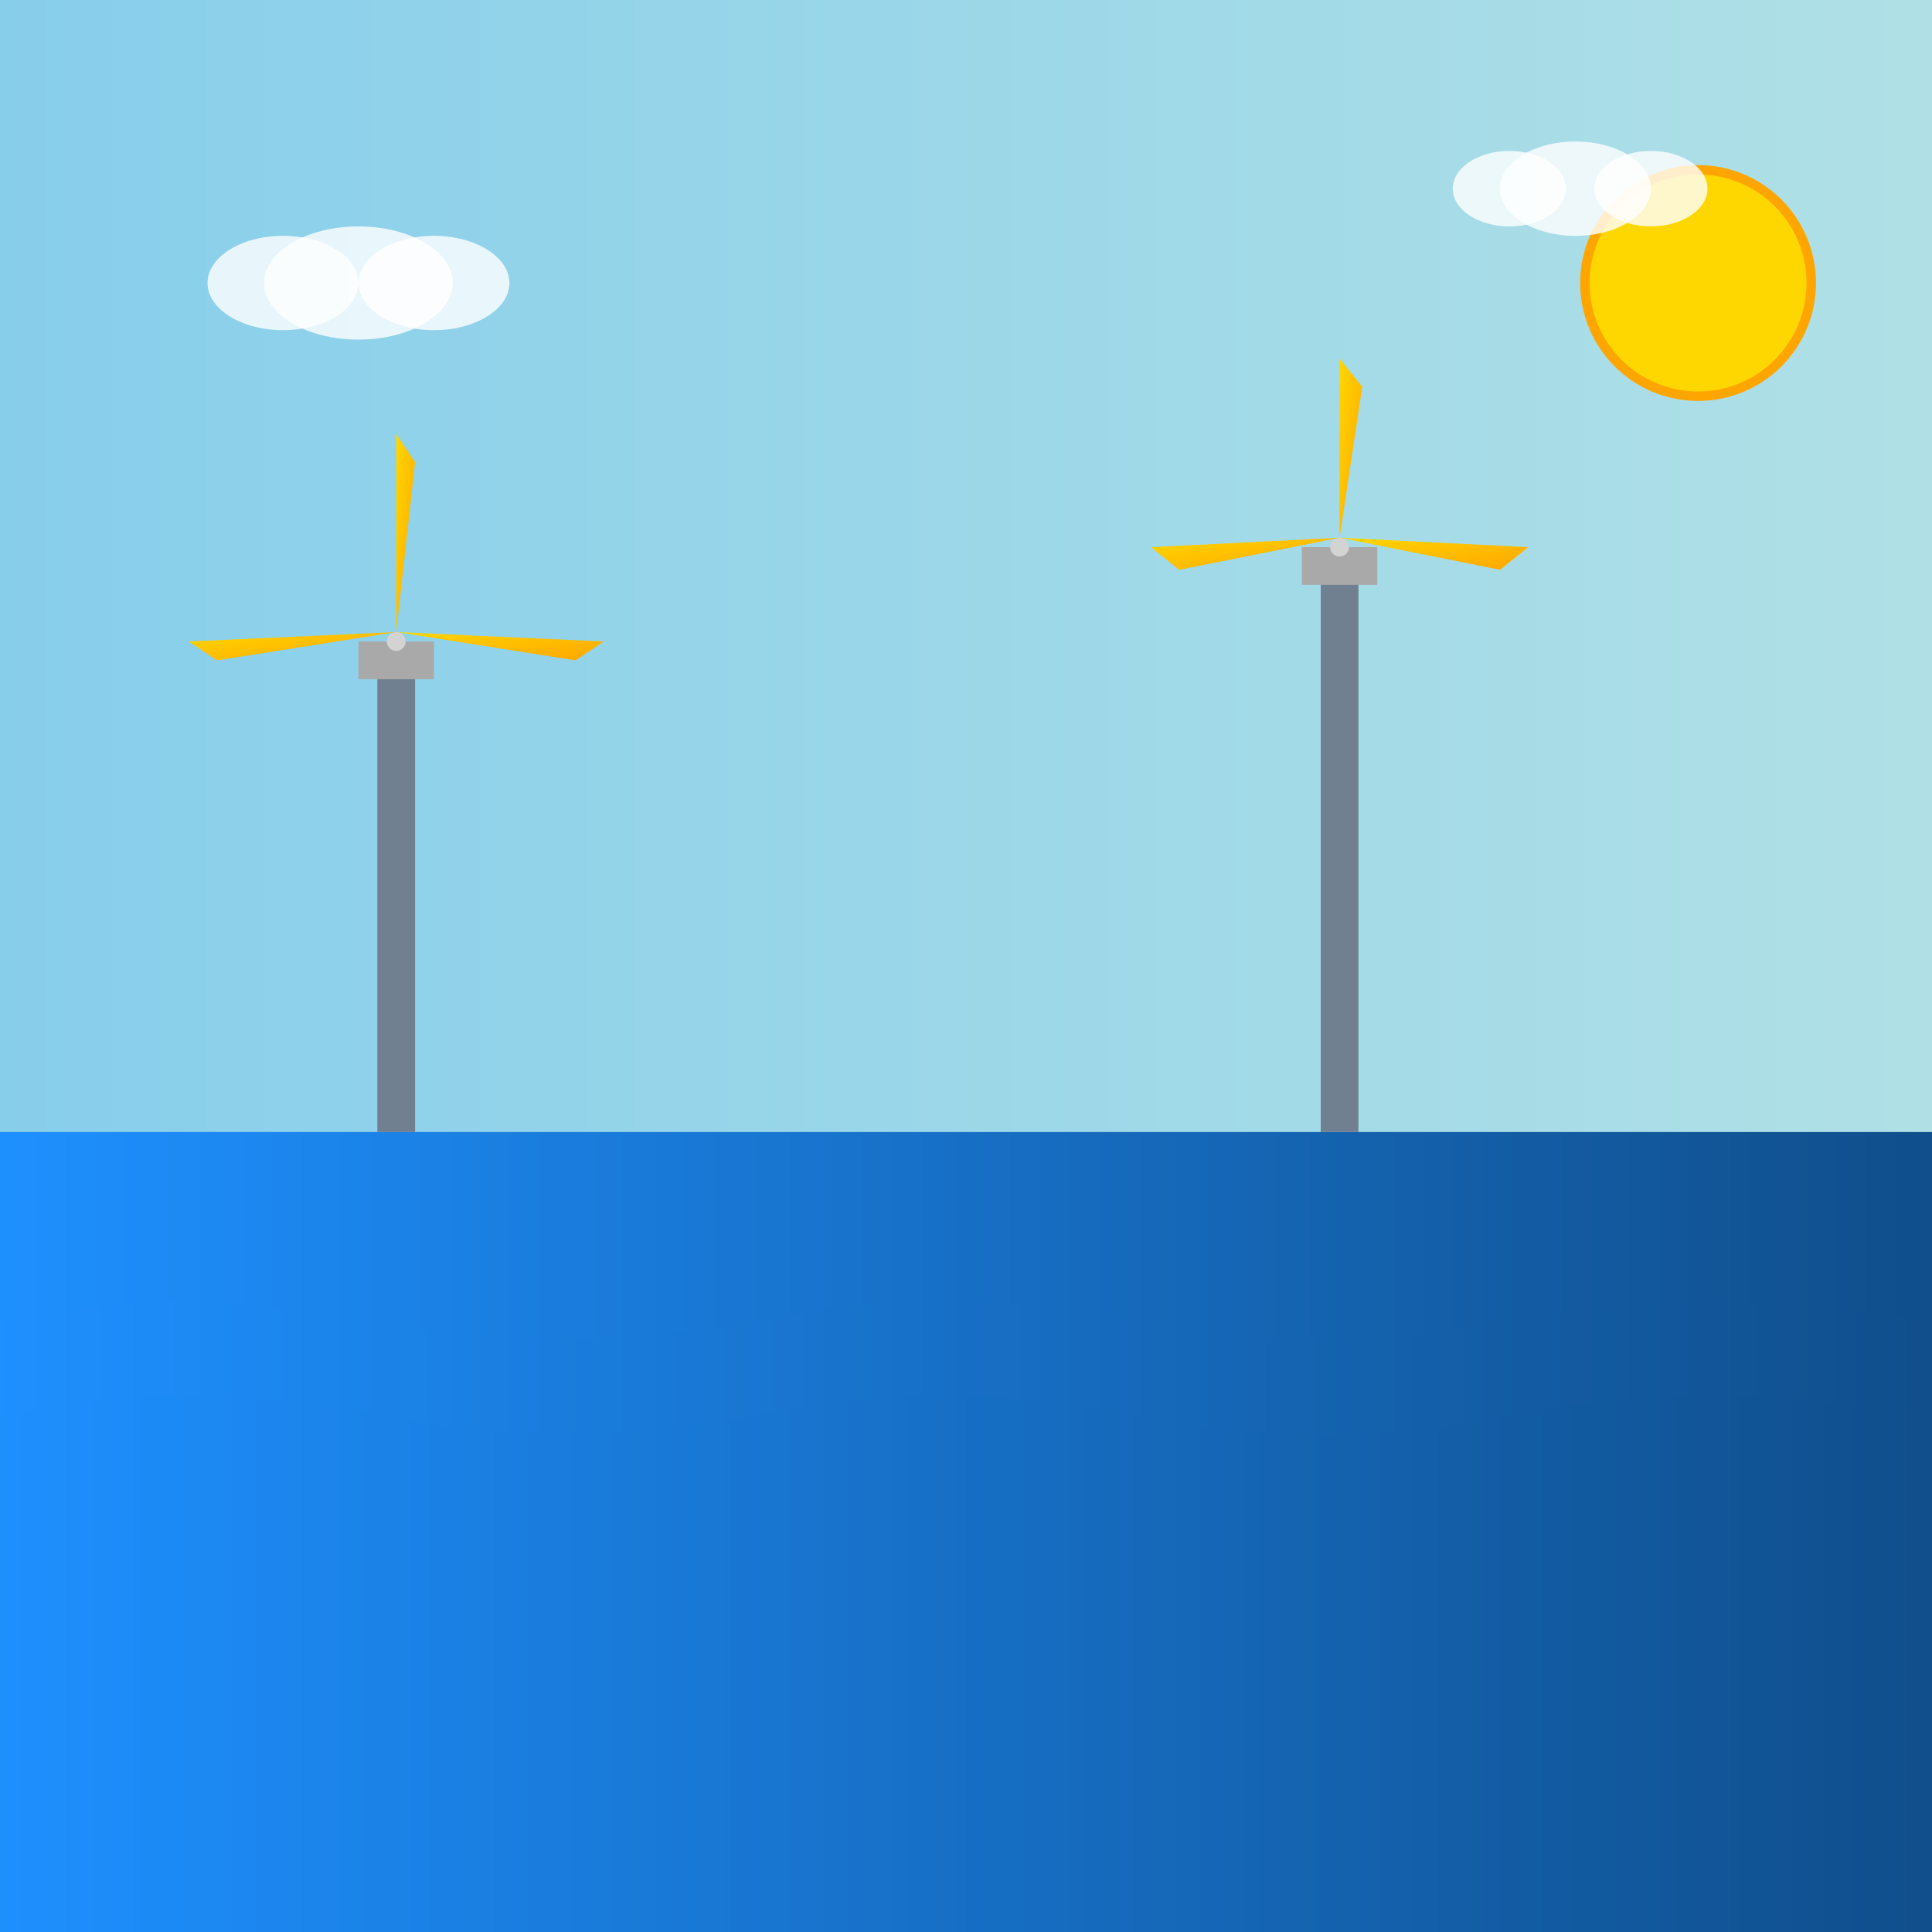 <!--

Generated by DrawGPT.
Free, open source, AI generated images in SVG, PNG, and HTML Canvas format.
https://drawgpt.ai

Created: 2025-05-14T21:14:49+00:00
-->
<svg   viewBox="0 0 1024 1024" xmlns="http://www.w3.org/2000/svg" xmlns:xlink="http://www.w3.org/1999/xlink">
  <rect x="0" y="0" width="1024" height="1024" fill="#333333" stroke="none"/>
  <title id="title1" class="title">Offshore Energy Fiesta</title>
  <desc id="desc1" class="description">A vibrant seascape with playful wind turbines harnessing ocean breezes for a splash of renewable fun!</desc>
  <defs id="defs1" class="definitions">
    <linearGradient id="skyGrad1" class="gradient">
      <stop id="skyStop1" class="stop" offset="0%" stop-color="#87CEEB"/>
      <stop id="skyStop2" class="stop" offset="100%" stop-color="#B0E0E6"/>
    </linearGradient>
    <linearGradient id="waterGrad1" class="gradient">
      <stop id="waterStop1" class="stop" offset="0%" stop-color="#1E90FF"/>
      <stop id="waterStop2" class="stop" offset="100%" stop-color="#104E8B"/>
    </linearGradient>
    <linearGradient id="bladeGrad1" class="gradient" x1="0" y1="0" x2="1" y2="1">
      <stop id="bladeStop1" class="stop" offset="0%" stop-color="#FFD700"/>
      <stop id="bladeStop2" class="stop" offset="100%" stop-color="#FFA500"/>
    </linearGradient>
  </defs>
  <!-- Sky background -->
  <rect id="sky1" class="sky" x="0" y="0" width="1024" height="1024" fill="url(#skyGrad1)"/>
  
  <!-- Water background -->
  <rect id="water1" class="water" x="0" y="600" width="1024" height="424" fill="url(#waterGrad1)"/>
  
  <!-- Sun for extra fun -->
  <circle id="sun1" class="sun" cx="900" cy="150" r="60" fill="#FFD700" stroke="#FFA500" stroke-width="5"/>
  
  <!-- Wind turbine 1 -->
  <g id="turbineGroup1" class="turbine">
    <!-- Tower -->
    <rect id="turbine1Tower" class="tower" x="200" y="350" width="20" height="250" fill="#708090"/>
    <!-- Nacelle -->
    <rect id="turbine1Nacelle" class="nacelle" x="190" y="340" width="40" height="20" fill="#A9A9A9"/>
    <!-- Hub -->
    <circle id="turbine1Hub" class="hub" cx="210" cy="340" r="5" fill="#D3D3D3"/>
    <!-- Blades -->
    <g id="turbine1Blades" class="blades" transform="translate(210,340)">
      <polygon id="turbine1Blade1" class="blade" points="0,-5 0,-110 10,-95" fill="url(#bladeGrad1)"/>
      <polygon id="turbine1Blade2" class="blade" points="0,-5 110,0 95,10" fill="url(#bladeGrad1)"/>
      <polygon id="turbine1Blade3" class="blade" points="0,-5 -95,10 -110,0" fill="url(#bladeGrad1)"/>
    </g>
  </g>
  
  <!-- Wind turbine 2 -->
  <g id="turbineGroup2" class="turbine">
    <!-- Tower -->
    <rect id="turbine2Tower" class="tower" x="700" y="300" width="20" height="300" fill="#708090"/>
    <!-- Nacelle -->
    <rect id="turbine2Nacelle" class="nacelle" x="690" y="290" width="40" height="20" fill="#A9A9A9"/>
    <!-- Hub -->
    <circle id="turbine2Hub" class="hub" cx="710" cy="290" r="5" fill="#D3D3D3"/>
    <!-- Blades -->
    <g id="turbine2Blades" class="blades" transform="translate(710,290)">
      <polygon id="turbine2Blade1" class="blade" points="0,-5 0,-100 12,-85" fill="url(#bladeGrad1)"/>
      <polygon id="turbine2Blade2" class="blade" points="0,-5 100,0 85,12" fill="url(#bladeGrad1)"/>
      <polygon id="turbine2Blade3" class="blade" points="0,-5 -85,12 -100,0" fill="url(#bladeGrad1)"/>
    </g>
  </g>
  
  <!-- Fun clouds -->
  <g id="cloudGroup1" class="cloud">
    <ellipse id="cloud1Part1" class="cloud-part" cx="150" cy="150" rx="40" ry="25" fill="#FFFFFF" opacity="0.8"/>
    <ellipse id="cloud1Part2" class="cloud-part" cx="190" cy="150" rx="50" ry="30" fill="#FFFFFF" opacity="0.8"/>
    <ellipse id="cloud1Part3" class="cloud-part" cx="230" cy="150" rx="40" ry="25" fill="#FFFFFF" opacity="0.8"/>
  </g>
  <g id="cloudGroup2" class="cloud">
    <ellipse id="cloud2Part1" class="cloud-part" cx="800" cy="100" rx="30" ry="20" fill="#FFFFFF" opacity="0.8"/>
    <ellipse id="cloud2Part2" class="cloud-part" cx="835" cy="100" rx="40" ry="25" fill="#FFFFFF" opacity="0.8"/>
    <ellipse id="cloud2Part3" class="cloud-part" cx="875" cy="100" rx="30" ry="20" fill="#FFFFFF" opacity="0.8"/>
  </g>
  
  <!-- Ocean waves details -->
  <g id="wavesGroup1" class="waves">
    <path id="wavePath1" class="wave" d="M0 700 Q 100 680, 200 700 T 400 700 T 600 700 T 800 700 T 1024 700 L1024 1024 L0 1024 Z" fill="url(#waterGrad1)" opacity="0.6"/>
    <path id="wavePath2" class="wave" d="M0 750 Q 100 730, 200 750 T 400 750 T 600 750 T 800 750 T 1024 750 L1024 1024 L0 1024 Z" fill="url(#waterGrad1)" opacity="0.5"/>
  </g>
</svg>